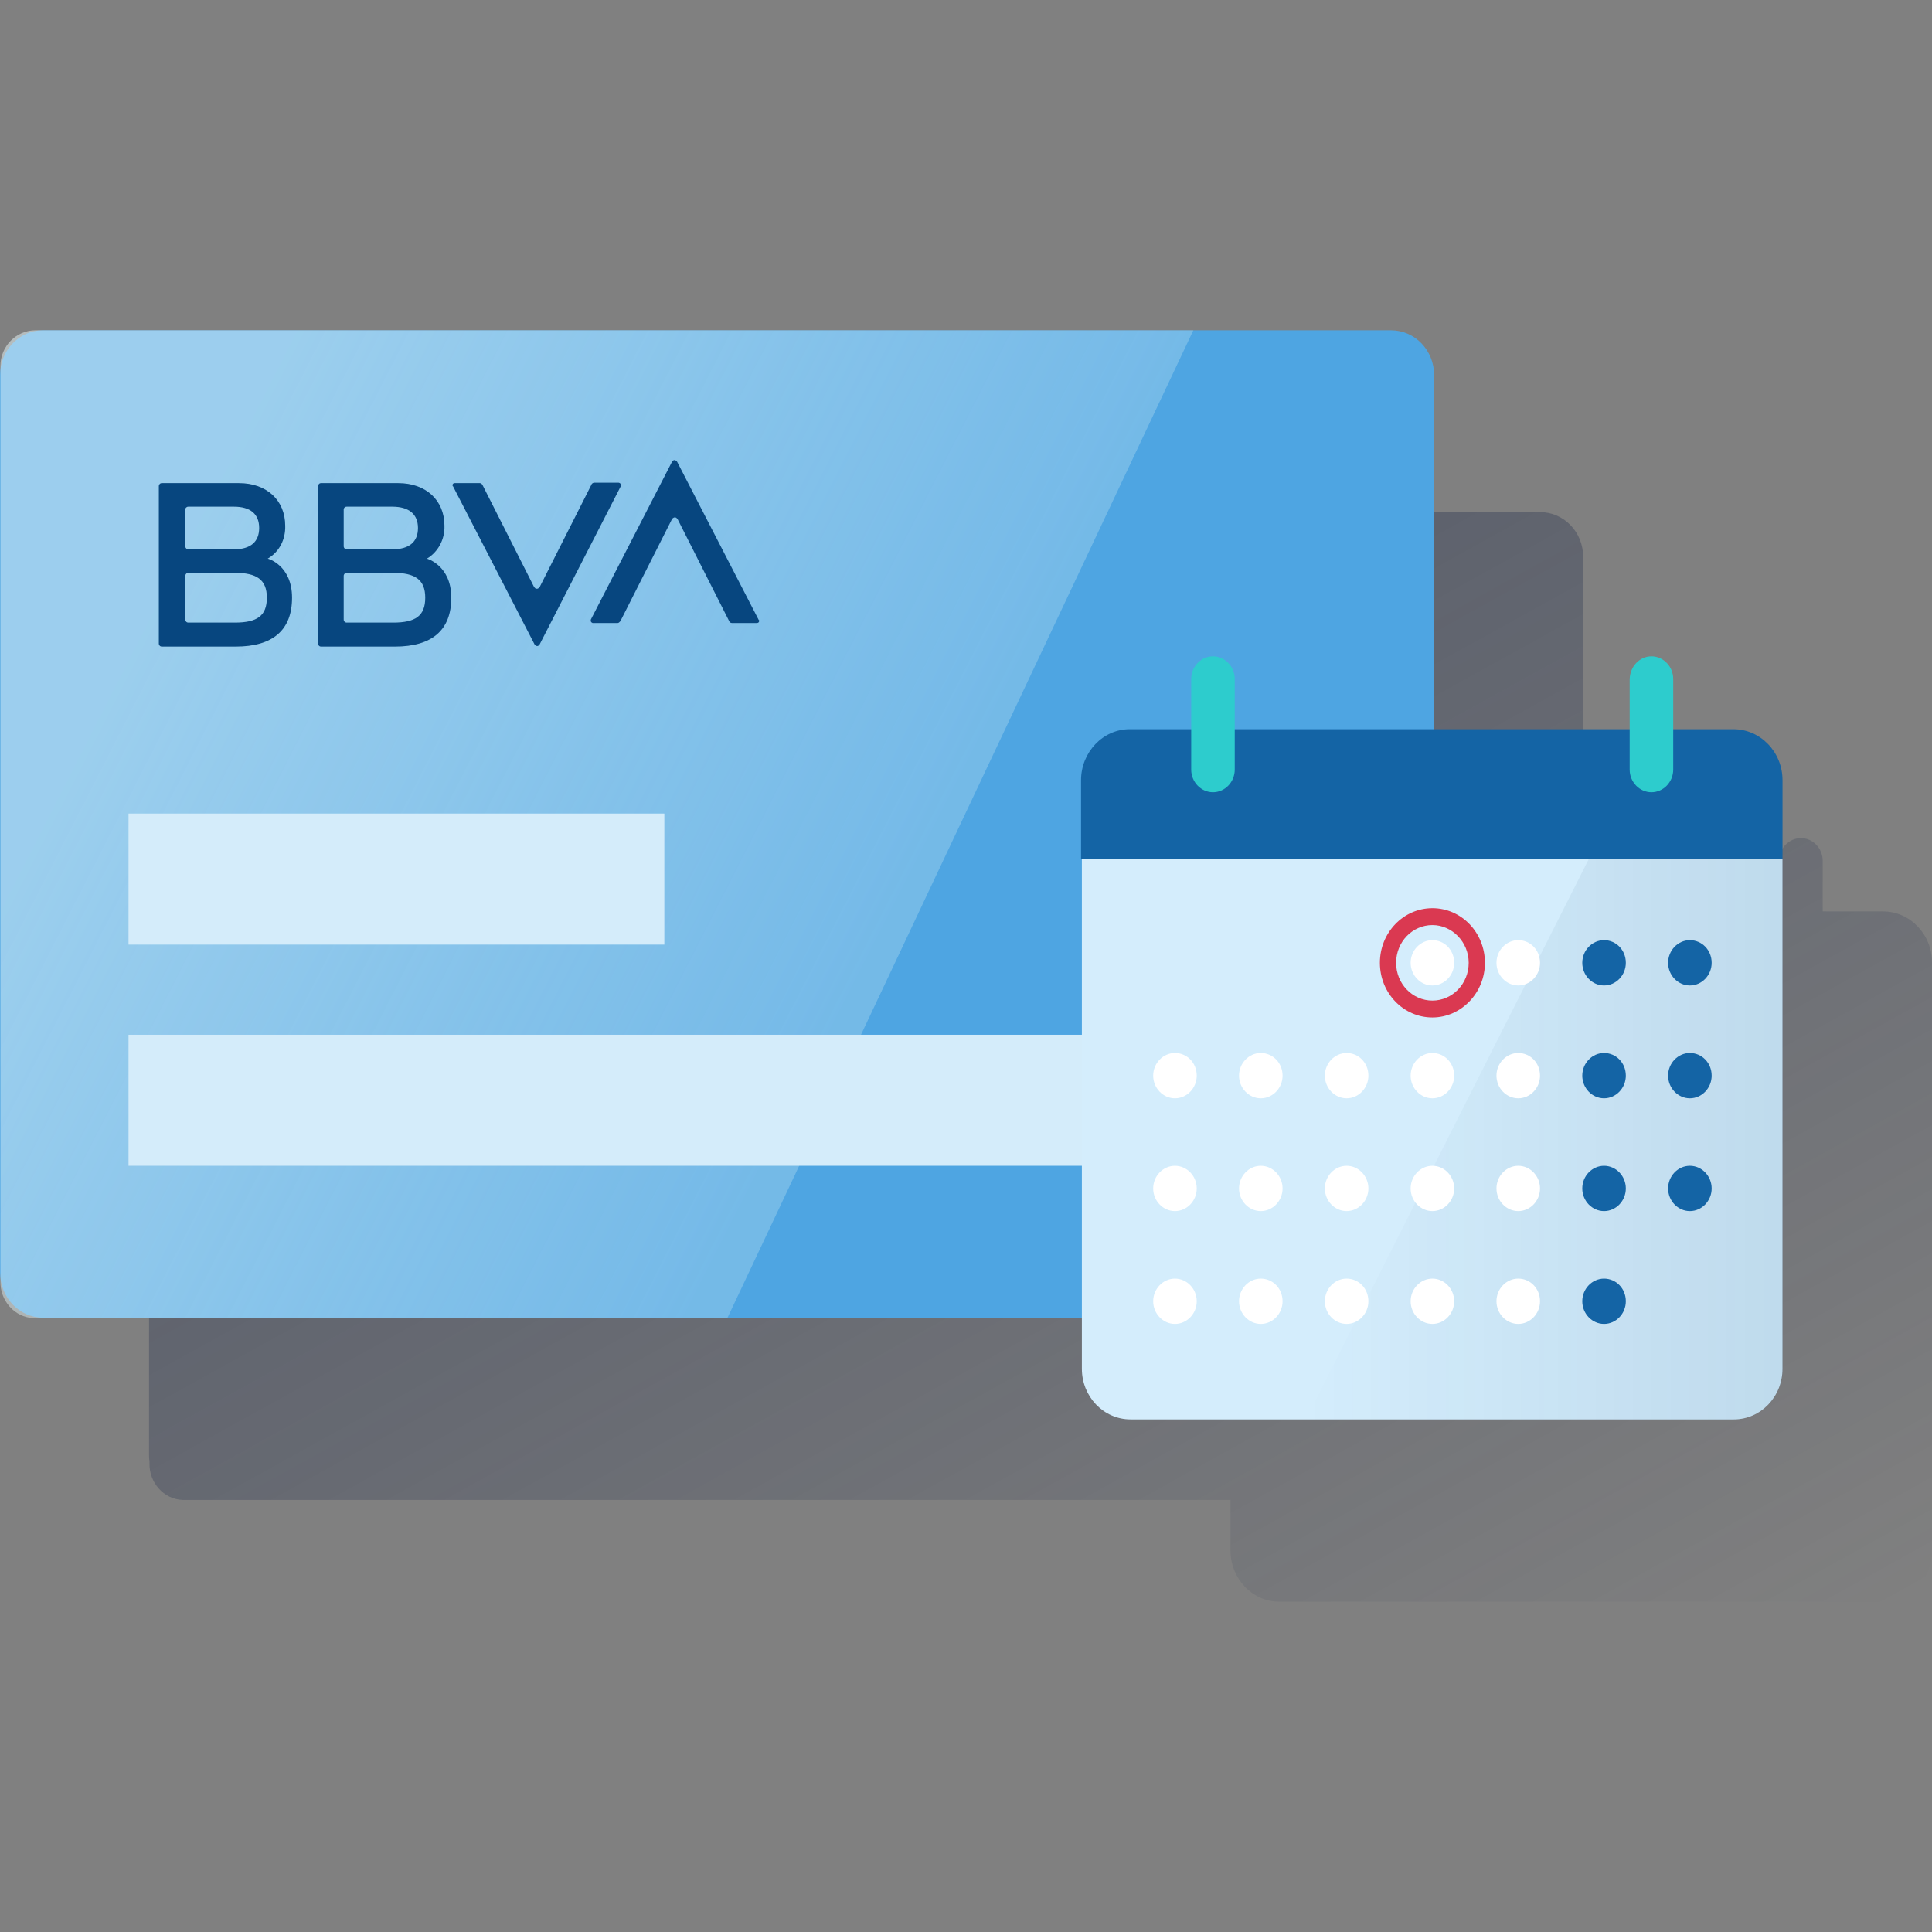 <svg width="600" height="600" viewBox="0 0 600 600" fill="none" xmlns="http://www.w3.org/2000/svg"><rect x="0" y="0" width="600" height="600" fill="#808080" stroke="none"/><path d="M599.998 323.464V298.91C599.998 290.22 593.235 283.047 584.749 283.047H566.054V267.322C566.054 263.46 563.004 260.287 559.291 260.287C555.579 260.287 552.529 263.46 552.529 267.322V283.047H491.669V172.971C491.669 165.246 485.702 159.039 478.277 159.039H57.294C51.328 159.039 46.554 164.005 46.422 170.212C46.422 170.212 46.422 170.212 46.422 170.35V171.178C46.289 171.867 46.289 172.419 46.289 173.109V451.886C46.289 452.437 46.289 453.127 46.422 453.679V454.369C46.289 460.438 50.797 465.542 56.631 465.818C56.764 465.818 56.897 465.818 57.029 465.818H382.147V481.543C382.147 490.233 388.909 497.406 397.263 497.406H584.749C593.103 497.406 599.998 490.371 599.998 481.681V323.464Z" fill="url(#paint0_linear_1760_235)"/><path d="M13.392 102.578H431.988C439.413 102.578 445.38 108.785 445.38 116.51V395.287C445.38 403.011 439.413 409.219 431.988 409.219H13.392C5.967 409.219 0.133 403.011 0 395.287V116.51C0 108.923 5.834 102.716 13.127 102.578C13.259 102.578 13.392 102.578 13.392 102.578Z" fill="#4EA5E2"/><path opacity="0.5" fill-rule="evenodd" clip-rule="evenodd" d="M10.876 409.219H225.942L370.601 102.578H11.008C5.042 102.578 0.136 107.544 0.136 113.613C0.136 113.751 0.136 113.751 0.136 113.889V397.908C0.003 403.977 4.511 409.081 10.345 409.357C10.611 409.219 10.743 409.219 10.876 409.219Z" fill="url(#paint1_linear_1760_235)"/><path d="M206.318 252.664H39.914V293.356H206.318V252.664Z" fill="#D4ECFA"/><path d="M403.219 321.352H39.914V362.044H403.219V321.352Z" fill="#D4ECFA"/><path d="M183.64 150.588L167.596 182.314C167.331 182.728 166.8 183.004 166.27 182.728L165.872 182.314L149.828 150.588C149.696 150.312 149.298 150.036 149.033 150.036H141.21C140.812 150.036 140.547 150.312 140.547 150.588C140.547 150.588 140.547 150.588 140.547 150.726C140.547 150.864 140.547 151.002 140.679 151.002L166.005 200.109C166.27 200.522 166.8 200.798 167.198 200.522L167.596 200.109L192.789 151.002C192.921 150.588 192.789 150.312 192.523 150.036C192.391 150.036 192.258 149.898 192.126 149.898H184.435C184.037 150.036 183.772 150.174 183.64 150.588Z" fill="#07467F"/><path d="M192.654 192.928L208.698 161.202C208.963 160.788 209.493 160.512 210.024 160.788L210.422 161.202L226.465 192.928C226.598 193.204 226.863 193.48 227.261 193.48H235.084C235.482 193.48 235.747 193.204 235.747 192.928C235.747 192.928 235.747 192.928 235.747 192.79C235.747 192.652 235.747 192.514 235.614 192.514L210.289 143.408C210.024 142.994 209.493 142.718 209.096 142.994L208.698 143.408L183.505 192.376C183.373 192.79 183.505 193.204 183.77 193.342C183.903 193.342 183.903 193.48 184.036 193.48H191.859C192.124 193.48 192.389 193.204 192.654 192.928Z" fill="#07467F"/><path d="M72.93 193.352H58.477C57.947 193.352 57.549 192.938 57.549 192.387V178.869C57.549 178.317 57.947 177.903 58.477 177.903H72.93C79.692 177.903 82.874 179.972 82.874 185.628C82.874 191.283 79.825 193.352 72.93 193.352ZM58.477 157.35H72.665C77.836 157.35 80.487 159.695 80.487 163.971C80.487 168.247 77.836 170.592 72.665 170.592H58.477C57.947 170.592 57.549 170.178 57.549 169.627V158.178C57.549 157.764 57.947 157.35 58.477 157.35ZM83.139 173.489C86.719 171.42 88.708 167.557 88.576 163.281C88.576 155.281 82.742 150.039 74.256 150.039H50.256C49.726 150.039 49.328 150.453 49.328 151.005V199.835C49.328 200.387 49.726 200.801 50.256 200.801H73.195C84.731 200.801 90.697 195.697 90.697 185.628C90.697 175.558 83.272 173.489 83.139 173.489Z" fill="#07467F"/><path d="M122.118 193.352H107.665C107.135 193.352 106.737 192.938 106.737 192.387V178.869C106.737 178.317 107.135 177.903 107.665 177.903H122.118C128.88 177.903 132.062 179.972 132.062 185.628C132.062 191.283 129.012 193.352 122.118 193.352ZM107.665 157.35H121.852C127.024 157.35 129.808 159.695 129.808 163.971C129.808 168.247 127.156 170.592 121.852 170.592H107.665C107.135 170.592 106.737 170.178 106.737 169.627V158.178C106.737 157.764 107.135 157.35 107.665 157.35ZM132.592 173.489C136.04 171.42 138.161 167.557 138.029 163.281C138.029 155.281 132.195 150.039 123.709 150.039H99.709C99.179 150.039 98.781 150.453 98.781 151.005V199.835C98.781 200.387 99.179 200.801 99.709 200.801H122.648C134.184 200.801 140.15 195.697 140.15 185.628C140.15 175.558 132.592 173.489 132.592 173.489Z" fill="#07467F"/><path d="M335.984 266.867H553.57V425.084C553.57 433.775 546.807 440.809 538.454 440.809H351.1C342.747 440.809 335.984 433.775 335.984 425.084V266.867Z" fill="#D4EDFC"/><path d="M350.842 226.461H538.329C546.682 226.461 553.577 233.496 553.577 242.324V266.877H335.727V242.324C335.727 233.634 342.489 226.461 350.842 226.461Z" fill="#1464A5"/><path d="M376.7 203.828C380.412 203.828 383.462 207.001 383.462 210.863V239.003C383.462 242.865 380.412 246.038 376.7 246.038C372.987 246.038 369.938 242.865 369.938 239.003V210.863C369.938 207.001 372.987 203.828 376.7 203.828Z" fill="#2DCCCD"/><path d="M512.872 203.828C516.584 203.828 519.634 207.001 519.634 210.863V239.003C519.634 242.865 516.584 246.038 512.872 246.038C509.159 246.038 506.109 242.865 506.109 239.003V210.863C506.242 207.001 509.159 203.828 512.872 203.828Z" fill="#2DCCCD"/><path d="M405.594 440.809H538.452C546.805 440.809 553.7 433.775 553.7 424.946V266.867H493.37L405.594 440.809Z" fill="url(#paint2_linear_1760_235)"/><path d="M371.657 404.121C371.657 407.983 368.608 411.156 364.895 411.156C361.182 411.156 358.133 407.983 358.133 404.121C358.133 400.259 361.182 397.086 364.895 397.086C368.608 397.086 371.657 400.259 371.657 404.121Z" fill="white"/><path d="M398.314 404.121C398.314 407.983 395.264 411.156 391.551 411.156C387.839 411.156 384.789 407.983 384.789 404.121C384.789 400.259 387.839 397.086 391.551 397.086C395.264 397.086 398.314 400.121 398.314 404.121Z" fill="white"/><path d="M424.97 404.121C424.97 407.983 421.92 411.156 418.208 411.156C414.495 411.156 411.445 407.983 411.445 404.121C411.445 400.259 414.495 397.086 418.208 397.086C421.92 397.086 424.97 400.121 424.97 404.121Z" fill="white"/><path d="M451.61 404.121C451.61 407.983 448.561 411.156 444.848 411.156C441.136 411.156 438.086 407.983 438.086 404.121C438.086 400.259 441.136 397.086 444.848 397.086C448.561 397.086 451.61 400.259 451.61 404.121Z" fill="white"/><path d="M478.267 404.121C478.267 407.983 475.217 411.156 471.504 411.156C467.792 411.156 464.742 407.983 464.742 404.121C464.742 400.259 467.792 397.086 471.504 397.086C475.217 397.086 478.267 400.121 478.267 404.121Z" fill="white"/><path d="M504.915 404.121C504.915 407.983 501.865 411.156 498.153 411.156C494.44 411.156 491.391 407.983 491.391 404.121C491.391 400.259 494.44 397.086 498.153 397.086C501.865 397.086 504.915 400.121 504.915 404.121Z" fill="#1464A5"/><path d="M371.657 369.082C371.657 372.944 368.608 376.117 364.895 376.117C361.182 376.117 358.133 372.944 358.133 369.082C358.133 365.22 361.182 362.047 364.895 362.047C368.608 362.047 371.657 365.22 371.657 369.082Z" fill="white"/><path d="M398.314 369.082C398.314 372.944 395.264 376.117 391.551 376.117C387.839 376.117 384.789 372.944 384.789 369.082C384.789 365.22 387.839 362.047 391.551 362.047C395.264 362.047 398.314 365.22 398.314 369.082Z" fill="white"/><path d="M424.97 369.082C424.97 372.944 421.92 376.117 418.208 376.117C414.495 376.117 411.445 372.944 411.445 369.082C411.445 365.22 414.495 362.047 418.208 362.047C421.92 362.047 424.97 365.22 424.97 369.082Z" fill="white"/><path d="M451.61 369.082C451.61 372.944 448.561 376.117 444.848 376.117C441.136 376.117 438.086 372.944 438.086 369.082C438.086 365.22 441.136 362.047 444.848 362.047C448.561 362.047 451.61 365.22 451.61 369.082Z" fill="white"/><path d="M478.267 369.082C478.267 372.944 475.217 376.117 471.504 376.117C467.792 376.117 464.742 372.944 464.742 369.082C464.742 365.22 467.792 362.047 471.504 362.047C475.217 362.047 478.267 365.22 478.267 369.082Z" fill="white"/><path d="M504.915 369.082C504.915 372.944 501.865 376.117 498.153 376.117C494.44 376.117 491.391 372.944 491.391 369.082C491.391 365.22 494.44 362.047 498.153 362.047C501.865 362.047 504.915 365.22 504.915 369.082Z" fill="#1464A5"/><path d="M531.571 369.082C531.571 372.944 528.522 376.117 524.809 376.117C521.097 376.117 518.047 372.944 518.047 369.082C518.047 365.22 521.097 362.047 524.809 362.047C528.522 362.047 531.571 365.22 531.571 369.082Z" fill="#1464A5"/><path d="M371.657 334.051C371.657 337.913 368.608 341.086 364.895 341.086C361.182 341.086 358.133 337.913 358.133 334.051C358.133 330.188 361.182 327.016 364.895 327.016C368.608 327.016 371.657 330.05 371.657 334.051Z" fill="white"/><path d="M398.314 334.051C398.314 337.913 395.264 341.086 391.551 341.086C387.839 341.086 384.789 337.913 384.789 334.051C384.789 330.188 387.839 327.016 391.551 327.016C395.264 327.016 398.314 330.05 398.314 334.051Z" fill="white"/><path d="M424.97 334.051C424.97 337.913 421.92 341.086 418.208 341.086C414.495 341.086 411.445 337.913 411.445 334.051C411.445 330.188 414.495 327.016 418.208 327.016C421.92 327.016 424.97 330.05 424.97 334.051Z" fill="white"/><path d="M451.61 334.051C451.61 337.913 448.561 341.086 444.848 341.086C441.136 341.086 438.086 337.913 438.086 334.051C438.086 330.188 441.136 327.016 444.848 327.016C448.561 327.016 451.61 330.05 451.61 334.051Z" fill="white"/><path d="M478.267 334.051C478.267 337.913 475.217 341.086 471.504 341.086C467.792 341.086 464.742 337.913 464.742 334.051C464.742 330.188 467.792 327.016 471.504 327.016C475.217 327.016 478.267 330.05 478.267 334.051Z" fill="white"/><path d="M504.915 334.051C504.915 337.913 501.865 341.086 498.153 341.086C494.44 341.086 491.391 337.913 491.391 334.051C491.391 330.188 494.44 327.016 498.153 327.016C501.865 327.016 504.915 330.05 504.915 334.051Z" fill="#1464A5"/><path d="M531.571 334.051C531.571 337.913 528.522 341.086 524.809 341.086C521.097 341.086 518.047 337.913 518.047 334.051C518.047 330.188 521.097 327.016 524.809 327.016C528.522 327.016 531.571 330.05 531.571 334.051Z" fill="#1464A5"/><path d="M478.267 299.012C478.267 302.874 475.217 306.046 471.504 306.046C467.792 306.046 464.742 302.874 464.742 299.012C464.742 295.149 467.792 291.977 471.504 291.977C475.217 291.977 478.267 295.011 478.267 299.012Z" fill="white"/><path d="M451.61 299.012C451.61 302.874 448.561 306.046 444.848 306.046C441.136 306.046 438.086 302.874 438.086 299.012C438.086 295.149 441.136 291.977 444.848 291.977C448.561 291.977 451.61 295.011 451.61 299.012Z" fill="white"/><path d="M504.915 299.012C504.915 302.874 501.865 306.046 498.153 306.046C494.44 306.046 491.391 302.874 491.391 299.012C491.391 295.149 494.44 291.977 498.153 291.977C501.865 291.977 504.915 295.011 504.915 299.012Z" fill="#1464A5"/><path d="M531.571 299.012C531.571 302.874 528.522 306.046 524.809 306.046C521.097 306.046 518.047 302.874 518.047 299.012C518.047 295.149 521.097 291.977 524.809 291.977C528.522 291.977 531.571 295.011 531.571 299.012Z" fill="#1464A5"/><path d="M444.848 315.98C435.832 315.98 428.539 308.393 428.539 299.014C428.539 289.634 435.832 282.047 444.848 282.047C453.864 282.047 461.157 289.634 461.157 299.014C461.157 308.393 453.732 315.98 444.848 315.98ZM444.848 287.289C438.616 287.289 433.578 292.53 433.578 299.014C433.578 305.497 438.616 310.738 444.848 310.738C451.08 310.738 456.118 305.497 456.118 299.014C456.118 292.53 450.947 287.289 444.848 287.289Z" fill="#DA3951"/><defs><linearGradient id="paint0_linear_1760_235" x1="177.539" y1="91.106" x2="445.895" y2="576.249" gradientUnits="userSpaceOnUse"><stop stop-color="#192647" stop-opacity="0.5" offset="0"/><stop offset="1" stop-color="#192647" stop-opacity="0"/></linearGradient><linearGradient id="paint1_linear_1760_235" x1="52.681" y1="180.308" x2="272.599" y2="292.706" gradientUnits="userSpaceOnUse"><stop stop-color="#E9F8F9" offset="0"/><stop offset="1" stop-color="#E9F8F9" stop-opacity="0.5"/></linearGradient><linearGradient id="paint2_linear_1760_235" x1="553.647" y1="353.9" x2="405.541" y2="353.9" gradientUnits="userSpaceOnUse"><stop stop-color="#043263" stop-opacity="0.1" offset="0"/><stop offset="1" stop-color="#043263" stop-opacity="0"/></linearGradient></defs></svg>